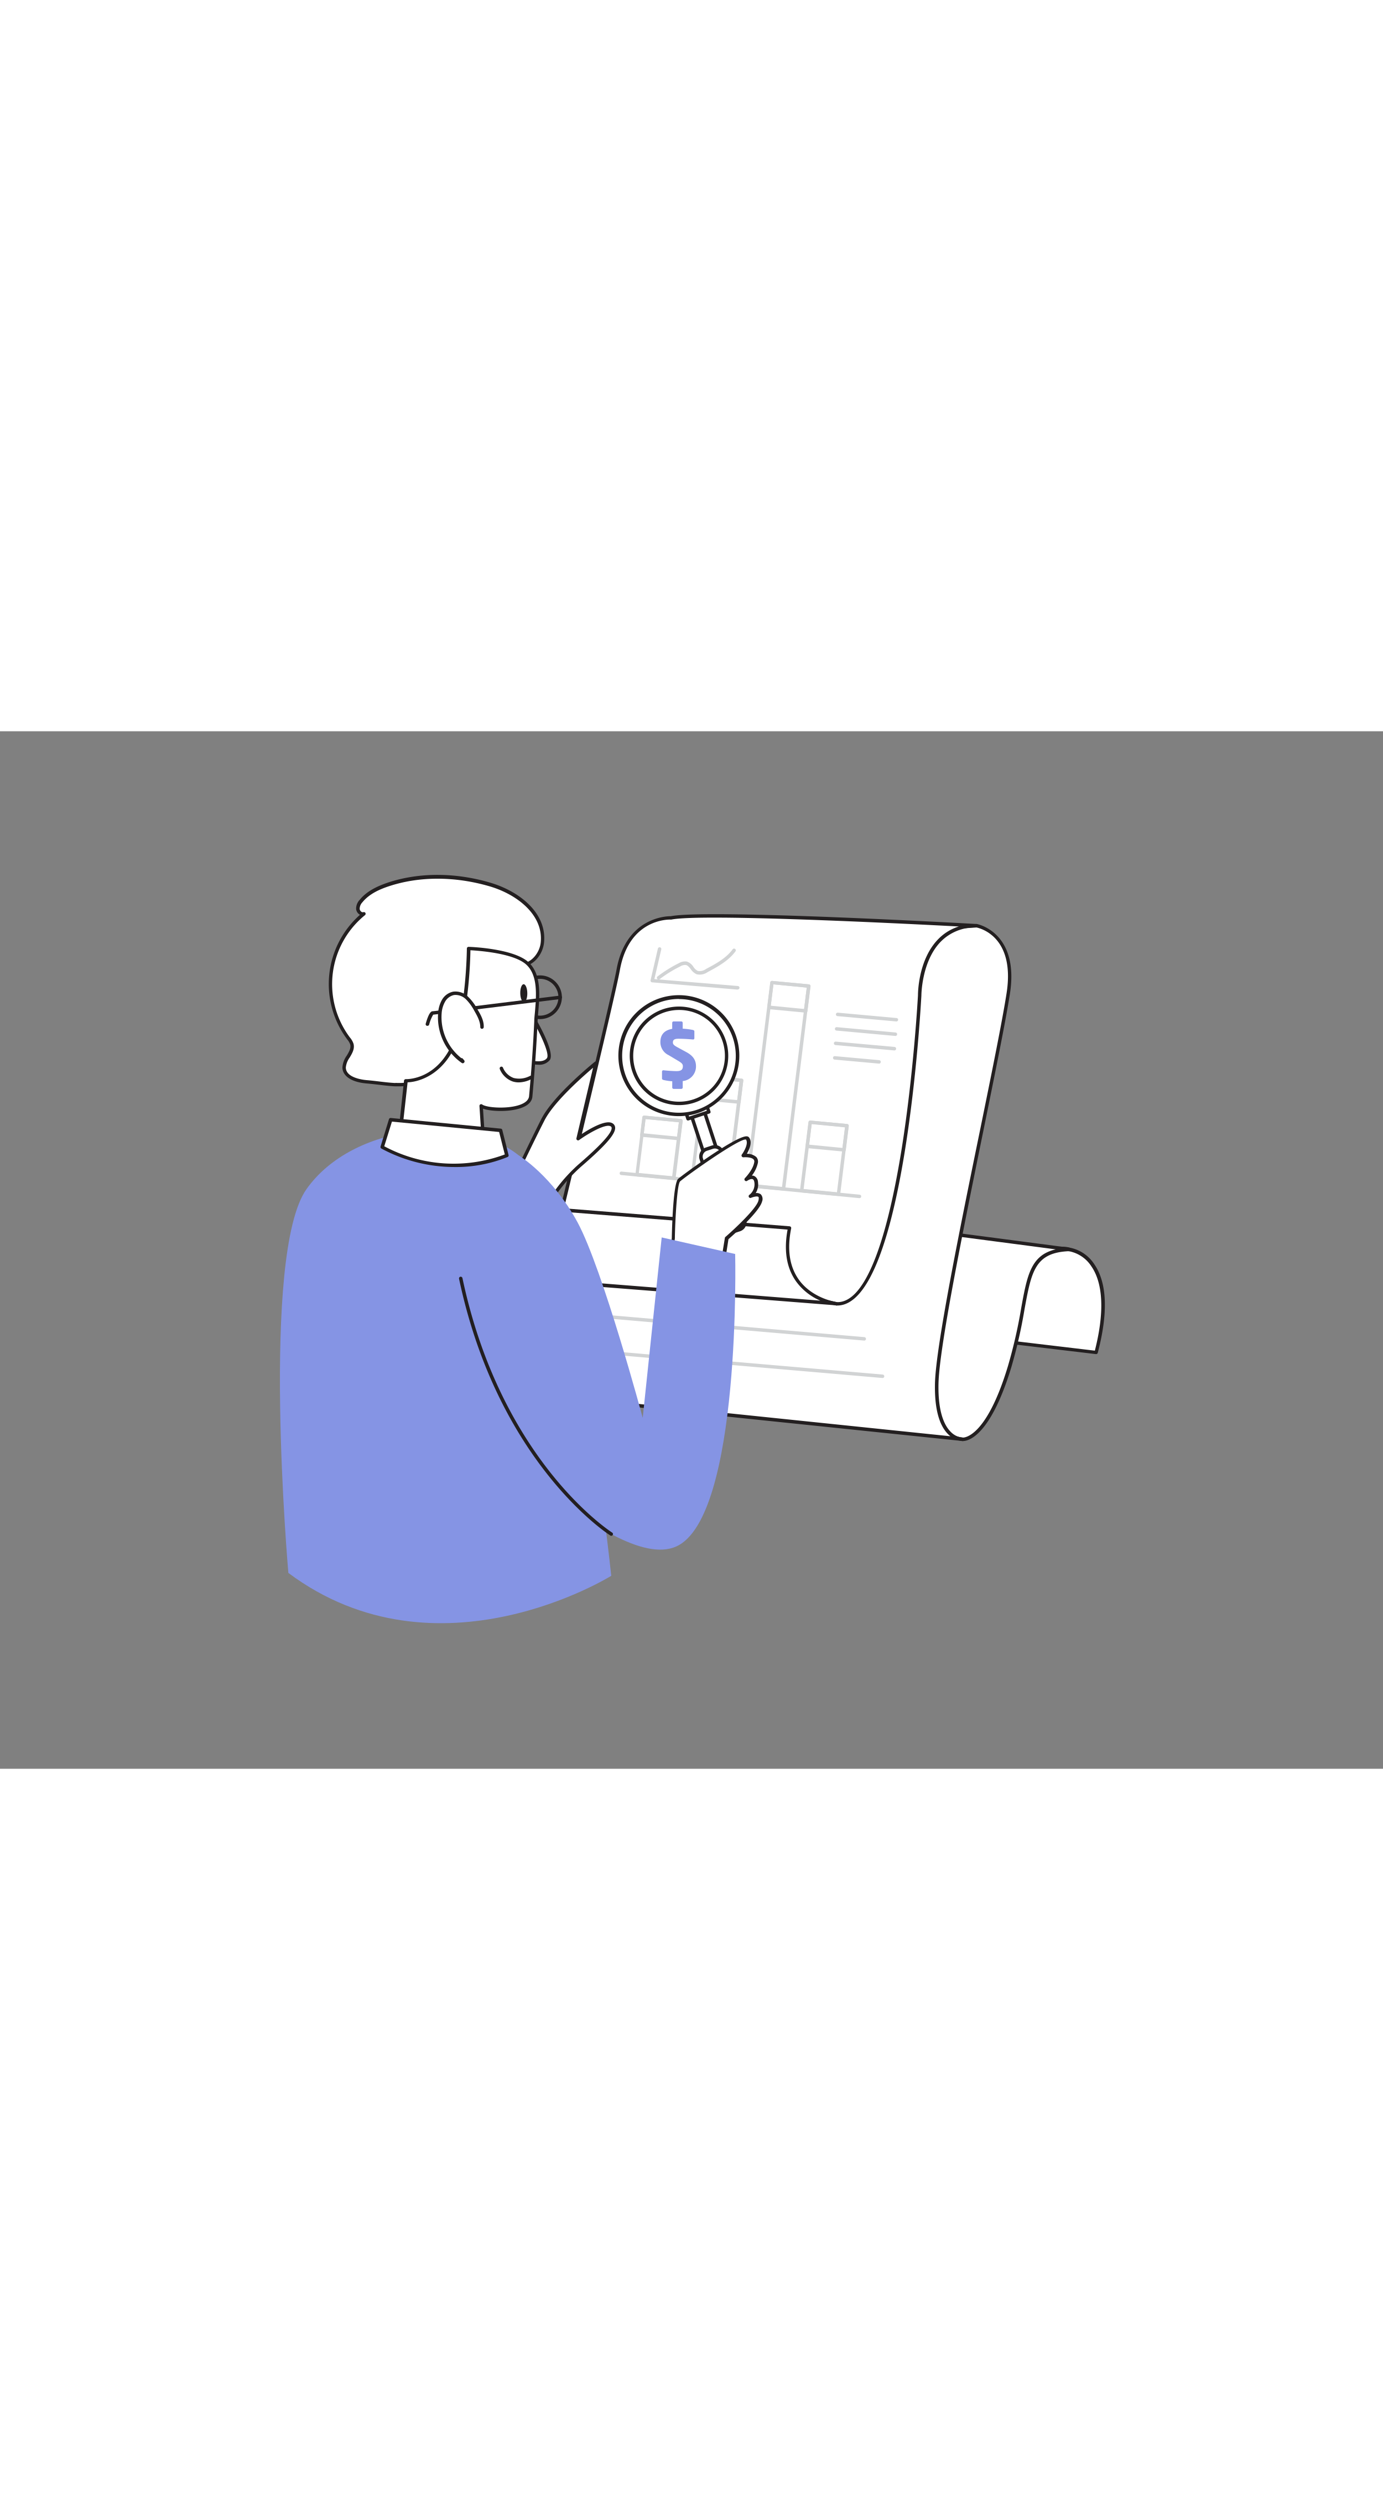 <svg xmlns="http://www.w3.org/2000/svg" viewBox="0 0 400 300" data-imageid="finance-analysis-flatline" imageName="Finance analysis" class="illustrations_image" style="width: 166px;"><rect x="0" y="0" width="400" height="300" fill="#808080" stroke="none"/><g id="_81_finance_analysis" data-name="#81_finance_analysis"><path d="M309.34,149.82s15,1.66,7.69,29.78l-35.65-4.24S297.79,146.5,309.34,149.82Z" fill="#fff"/><path d="M317,180.1H317l-35.66-4.24a.5.5,0,0,1-.39-.27.54.54,0,0,1,0-.48c.68-1.19,16.7-29.1,28.5-25.78a10.88,10.88,0,0,1,7.05,4.78c3.7,5.36,4.05,14,1,25.62A.5.5,0,0,1,317,180.1ZM282.2,175l34.46,4.1c3.51-13.84,1.41-20.89-1-24.37a9.87,9.87,0,0,0-6.39-4.36l-.08,0C299.1,147.4,284.72,170.71,282.2,175Z" fill="#231f20"/><path d="M278.42,204.72s6.9,1,13.57-20.86,2.46-33.51,17.35-34l-47.11-6.18S251.67,200.77,278.42,204.72Z" fill="#fff"/><path d="M278.56,205.23h-.22a17.25,17.25,0,0,1-11.81-7.38c-4.9-6.85-7.19-18.08-6.81-33.37a150.53,150.53,0,0,1,2-20.92.49.49,0,0,1,.56-.4l47.1,6.18a.5.5,0,0,1,.44.52.51.51,0,0,1-.49.47c-10,.36-11,5.83-13,16.74A142.83,142.83,0,0,1,292.47,184C286.31,204.18,279.84,205.23,278.56,205.23Zm-.08-1c.15,0,6.66.37,13-20.52a143.49,143.49,0,0,0,3.86-16.83c1.73-9.55,2.79-15.4,10-17.07l-42.73-5.61c-.73,4.37-6,38.09,4.71,53.06A16.25,16.25,0,0,0,278.48,204.23Z" fill="#231f20"/><path d="M282.39,56.23s11.95,2,9.19,19.65c-3.39,21.61-20.25,96-20.66,112.64s7.5,16.2,7.5,16.2L169,193.38s-5.14-4.19,6.1-47S196.57,67,202.55,64.13,282.39,56.23,282.39,56.23Z" fill="#fff"/><path d="M278.37,205.23a4.82,4.82,0,0,1-.79-.09L169,193.88a.47.47,0,0,1-.26-.11c-.56-.45-5.08-5.61,5.92-47.52,12.85-48.95,22-79.84,27.72-82.58,6-2.84,77-7.74,80-7.94h.12c.12,0,12.4,2.32,9.59,20.22-1.25,8-4.24,22.69-7.71,39.75-5.95,29.23-12.68,62.36-12.94,72.83-.21,8.53,1.82,12.36,3.56,14.07a5.55,5.55,0,0,0,2.72,1.55l.77.08a.5.5,0,0,1,0,1ZM169.26,192.9l105.62,10.95a6.37,6.37,0,0,1-.57-.5c-2.76-2.68-4.06-7.68-3.89-14.85.26-10.55,7-43.73,13-73,3.47-17,6.46-31.77,7.7-39.7,2.59-16.47-7.75-18.88-8.72-19.07-2.52.17-73.85,5.12-79.6,7.85-6,2.84-17.17,43.78-27.18,81.92-4.52,17.21-7,30.24-7.23,38.74C168.17,190.74,169,192.49,169.26,192.9Z" fill="#231f20"/><path d="M194,54s-12.39-.58-15.22,14.94c-1.59,8.71-18.6,78.88-18.6,78.88l81.65,17.74c19.35.89,24.11-89.18,24.11-89.18s-.05-20.13,16.41-20.13C282.39,56.23,204.39,51.85,194,54Z" fill="#fff"/><path d="M242.15,166.05h-.3l-81.73-17.76a.45.45,0,0,1-.32-.22.5.5,0,0,1-.06-.38c.17-.7,17-70.25,18.59-78.85C181.1,53.66,193,53.46,194,53.48c10.51-2.09,85.25,2.07,88.43,2.25a.49.49,0,0,1,.47.51.51.51,0,0,1-.5.49,13.85,13.85,0,0,0-10.2,4c-5.66,5.66-5.71,15.57-5.71,15.67C266.29,80.06,261.52,166.05,242.15,166.05Zm-81.32-18.63L242,165.06c7.54.38,14-14.82,18.71-43.85,3.56-22.13,4.78-44.66,4.79-44.88,0-.4,0-10.39,6-16.36a14.12,14.12,0,0,1,5.83-3.52c-17.46-.92-74.52-3.76-83.16-2H194c-.49,0-12-.36-14.7,14.53C177.81,77.25,162.36,141.1,160.83,147.42Z" fill="#231f20"/><path d="M241.87,165.54s-17.47-2.3-13.51-21.9l-78-6.22,6.7,21.42Z" fill="#fff"/><path d="M241.87,166h0L157,159.34a.51.51,0,0,1-.43-.35l-6.71-21.43a.51.51,0,0,1,.09-.46.49.49,0,0,1,.43-.18l78,6.22a.57.57,0,0,1,.36.2.52.52,0,0,1,.09.4c-1.23,6.07-.49,11,2.19,14.8,3.94,5.52,10.83,6.5,10.9,6.51a.5.5,0,0,1-.07,1Zm-84.43-7.67,79.82,6.31a16.84,16.84,0,0,1-7-5.55c-2.77-3.88-3.6-8.93-2.47-15L151.06,138Z" fill="#231f20"/><path d="M255.19,187h0l-79.29-6.83a.5.5,0,0,1-.46-.54.48.48,0,0,1,.54-.45l79.3,6.83a.5.5,0,0,1-.05,1Z" fill="#d1d3d4"/><path d="M250,176.19h0l-79.3-6.83a.5.5,0,0,1,.09-1L250,175.19a.51.51,0,0,1,.46.54A.5.5,0,0,1,250,176.19Z" fill="#d1d3d4"/><path d="M194.85,129.73h0l-10.64-1a.52.52,0,0,1-.34-.18.5.5,0,0,1-.1-.37l2.06-16.6a.5.5,0,0,1,.54-.44l10.64,1a.5.5,0,0,1,.34.18.57.57,0,0,1,.11.38l-2.07,16.59A.5.5,0,0,1,194.85,129.73Zm-10.08-2,9.64.93,1.94-15.6-9.64-.93Z" fill="#d1d3d4"/><path d="M196.27,118.26h-.05l-10.63-1a.49.49,0,0,1-.34-.19.46.46,0,0,1-.11-.37l.64-5.13a.5.5,0,0,1,.54-.44l10.64,1a.5.5,0,0,1,.34.18.57.57,0,0,1,.11.38l-.64,5.12A.5.5,0,0,1,196.27,118.26Zm-10.07-2,9.64.94.51-4.14-9.64-.93Z" fill="#d1d3d4"/><path d="M210.73,131.27h0l-10.63-1a.51.51,0,0,1-.34-.19.46.46,0,0,1-.11-.37l3.71-29.83a.48.48,0,0,1,.54-.43l10.64,1a.52.52,0,0,1,.34.18.51.51,0,0,1,.1.38l-3.7,29.82A.51.51,0,0,1,210.73,131.27Zm-10.07-2,9.64.94,3.58-28.84-9.64-.93Z" fill="#d1d3d4"/><path d="M213.66,107.71h0l-10.63-1a.53.53,0,0,1-.35-.19.49.49,0,0,1-.1-.37l.78-6.27a.48.48,0,0,1,.54-.43l10.64,1a.52.52,0,0,1,.34.18.51.51,0,0,1,.1.38l-.78,6.26A.5.5,0,0,1,213.66,107.71Zm-10.08-2,9.64.94.66-5.28-9.64-.93Z" fill="#d1d3d4"/><path d="M226.62,132.81h-.05l-10.64-1a.5.5,0,0,1-.44-.56l7.28-58.62a.49.49,0,0,1,.54-.44l10.64,1a.53.53,0,0,1,.34.19.49.49,0,0,1,.1.37l-7.28,58.63A.49.49,0,0,1,226.62,132.81Zm-10.08-2,9.64.94,7.16-57.63-9.64-.94Z" fill="#d1d3d4"/><path d="M233,81.36h0l-10.64-1a.5.5,0,0,1-.44-.56l.89-7.17a.49.49,0,0,1,.54-.44l10.64,1a.53.53,0,0,1,.34.19.49.49,0,0,1,.1.37l-.89,7.17A.49.49,0,0,1,233,81.36Zm-10.08-2,9.64.94.77-6.18-9.64-.94Z" fill="#d1d3d4"/><path d="M242.5,134.36h-.05l-10.63-1a.5.5,0,0,1-.45-.56L233.83,113a.49.49,0,0,1,.54-.43l10.64,1a.5.5,0,0,1,.44.56L243,133.92A.51.51,0,0,1,242.5,134.36Zm-10.07-2,9.64.94,2.33-18.77-9.64-.94Z" fill="#d1d3d4"/><path d="M244.09,121.54h0l-10.64-1a.51.51,0,0,1-.34-.19A.5.5,0,0,1,233,120l.87-7a.49.49,0,0,1,.54-.43l10.64,1a.5.5,0,0,1,.44.56l-.86,6.95A.51.51,0,0,1,244.09,121.54Zm-10.07-2,9.64.94.74-6-9.64-.94Z" fill="#d1d3d4"/><path d="M248.59,135h-.05l-68.87-6.68a.5.5,0,0,1-.45-.55.49.49,0,0,1,.54-.45L248.64,134a.49.49,0,0,1,.44.54A.5.5,0,0,1,248.59,135Z" fill="#d1d3d4"/><path d="M259.22,83.91h0l-17-1.54a.5.5,0,0,1-.45-.54.5.5,0,0,1,.54-.46l17,1.55a.49.49,0,0,1,.45.54A.5.5,0,0,1,259.22,83.91Z" fill="#d1d3d4"/><path d="M258.93,88.1h0l-17-1.55a.49.49,0,0,1-.45-.54.49.49,0,0,1,.54-.45l17,1.54a.49.49,0,0,1,.45.54A.5.5,0,0,1,258.93,88.1Z" fill="#d1d3d4"/><path d="M258.64,92.29h0l-17-1.55a.5.5,0,1,1,.09-1l17,1.54a.51.51,0,0,1,.45.54A.5.5,0,0,1,258.64,92.29Z" fill="#d1d3d4"/><path d="M254.2,96.1h0l-12.82-1.16a.5.5,0,0,1-.45-.55.49.49,0,0,1,.54-.45l12.82,1.16a.5.5,0,0,1,.45.55A.49.49,0,0,1,254.2,96.1Z" fill="#d1d3d4"/><path d="M157,139.47a46.46,46.46,0,0,1,10.69-13.92c7.1-6.13,11.35-10.59,9.12-11.81s-9.61,4-9.61,4l5.15-21.84s-11.86,9.51-15.35,16.4-10.37,21.41-10.37,21.41Z" fill="#fff"/><path d="M157,140a.53.53,0,0,1-.24-.06l-10.38-5.74a.5.5,0,0,1-.21-.65c.07-.14,6.93-14.6,10.39-21.42s15-16.17,15.48-16.56a.5.5,0,0,1,.58,0,.49.49,0,0,1,.22.53L168,116.63c2.31-1.54,7.09-4.4,9.06-3.32a1.54,1.54,0,0,1,.85,1.21c.2,1.87-2.67,5.17-9.88,11.4a46.37,46.37,0,0,0-10.56,13.76.5.5,0,0,1-.3.27Zm-9.72-6.45,9.51,5.26a47.58,47.58,0,0,1,10.58-13.61c2.41-2.09,9.76-8.44,9.53-10.54a.53.53,0,0,0-.33-.45c-1.43-.77-6.32,2-9.08,4a.5.5,0,0,1-.77-.53l4.81-20.39c-3,2.57-11.31,9.83-14.08,15.29C154.32,118.7,148.42,131.08,147.26,133.52Z" fill="#231f20"/><path d="M156.18,83.23a6.32,6.32,0,1,1,6.33-6.32A6.33,6.33,0,0,1,156.18,83.23Zm0-11.64a5.32,5.32,0,1,0,5.33,5.32A5.33,5.33,0,0,0,156.18,71.59Z" fill="#231f20"/><path d="M114.35,102.15c-2.62-.12-5.24-.57-8.28-.83-2.83-.24-6.47-1.3-6.53-4.13-.05-2.43,2.87-4.42,2.23-6.77a5.2,5.2,0,0,0-1-1.71,26.19,26.19,0,0,1,4.51-36c-.8.27-1.64-.52-1.72-1.36a3.34,3.34,0,0,1,.9-2.28c2-2.43,4.91-3.82,7.87-4.79,9.45-3.11,19.85-2.77,29.39,0,7.35,2.15,16.16,8,15.19,16.87-.35,3.19-2.85,6.3-6,6.44-1.64,9.5-6.62,16-12.88,22.86A38.3,38.3,0,0,1,122.56,101,21.08,21.08,0,0,1,114.35,102.15Z" fill="#fff"/><path d="M115.5,102.67l-1.17,0h0c-1.55-.07-3.08-.25-4.7-.45-1.15-.13-2.34-.27-3.6-.38-4.33-.37-6.94-2.1-7-4.62a6.71,6.71,0,0,1,1.26-3.43c.66-1.11,1.28-2.16,1-3.22a4.43,4.43,0,0,0-.83-1.42l-.09-.13a26.7,26.7,0,0,1,3.75-35.95L104,53a2.19,2.19,0,0,1-1-1.58,3.69,3.69,0,0,1,1-2.64c2.23-2.79,5.69-4.16,8.11-5,9-3,19.54-3,29.68,0,8.42,2.47,16.49,8.8,15.55,17.4-.35,3.14-2.71,6.47-6.13,6.86-1.8,9.83-7.14,16.36-12.93,22.73a38.74,38.74,0,0,1-15.62,10.62A21.28,21.28,0,0,1,115.5,102.67Zm-1.13-1a20.63,20.63,0,0,0,8-1.15,37.43,37.43,0,0,0,15.21-10.35c6.92-7.61,11.23-13.74,12.76-22.6a.5.5,0,0,1,.47-.42c3-.13,5.27-3.22,5.57-6,.88-8-6.81-14-14.83-16.33-10-2.91-20.28-2.92-29.09,0-2.29.76-5.57,2.06-7.64,4.63a2.76,2.76,0,0,0-.79,1.93,1.18,1.18,0,0,0,.51.83.66.66,0,0,0,.55.1.5.5,0,0,1,.6.23.51.51,0,0,1-.13.63,25.7,25.7,0,0,0-4.42,35.29l.1.12a5.53,5.53,0,0,1,1,1.76c.4,1.47-.36,2.75-1.1,4a5.88,5.88,0,0,0-1.12,2.9c.06,2.9,4.66,3.52,6.07,3.64s2.48.25,3.64.39c1.6.19,3.11.37,4.62.44Z" fill="#231f20"/><path d="M153.4,81.44s6.77,11.16,5.2,13.36-6.47.51-6.47.51" fill="#fff"/><path d="M155.67,96.42a12.14,12.14,0,0,1-3.7-.64.5.5,0,0,1-.31-.63.51.51,0,0,1,.64-.31c1.26.43,4.78,1.22,5.89-.33.95-1.33-2.48-8.29-5.22-12.81a.5.5,0,0,1,.17-.69.49.49,0,0,1,.68.17c1.16,1.91,6.87,11.56,5.18,13.91A3.91,3.91,0,0,1,155.67,96.42Z" fill="#231f20"/><path d="M152.42,67c4.43,3.91,2.8,11.76,2.56,16.9q-.49,10.84-1.5,21.65c-.42,4.57-12.29,4.21-14.33,2.76l1.16,18.17L115.75,116,117.34,101s8.08.37,13.07-8.79,5.12-29.46,5.12-29.46S148.09,63.18,152.42,67Z" fill="#fff"/><path d="M140.31,127a.45.45,0,0,1-.2,0l-24.56-10.52a.52.52,0,0,1-.3-.52l1.6-14.92a.51.51,0,0,1,.52-.45c.31,0,7.83.23,12.6-8.53,4.88-8.94,5.06-29,5.06-29.23a.51.51,0,0,1,.15-.35.45.45,0,0,1,.37-.14c.52,0,12.78.45,17.2,4.34h0c3.87,3.42,3.35,9.57,2.93,14.51-.08,1-.16,1.93-.2,2.79-.33,7.21-.84,14.5-1.5,21.67-.08.89-.6,2.14-2.57,3-3.28,1.51-9.17,1.37-11.71.49l1.11,17.33a.51.51,0,0,1-.21.44A.52.52,0,0,1,140.31,127Zm-24-11.34,23.47,10.06-1.11-17.36a.5.5,0,0,1,.79-.44c1.34,1,8.06,1.43,11.56-.17,1.23-.57,1.9-1.32,2-2.23.66-7.16,1.17-14.43,1.5-21.62,0-.88.12-1.83.21-2.83.39-4.72.89-10.59-2.61-13.68h0c-3.66-3.23-13.68-3.94-16.06-4.07-.05,3.3-.56,20.73-5.17,29.18-4.39,8-11.21,9-13,9Z" fill="#231f20"/><path d="M153.51,100.15s-5.73,3.23-8.49-2.68" fill="#fff"/><path d="M150.07,101.53a5.74,5.74,0,0,1-1.8-.27,6.31,6.31,0,0,1-3.71-3.57.52.52,0,0,1,.25-.67.49.49,0,0,1,.66.24,5.33,5.33,0,0,0,3.11,3,6.71,6.71,0,0,0,4.69-.59.5.5,0,0,1,.68.19.51.51,0,0,1-.19.68A8.3,8.3,0,0,1,150.07,101.53Z" fill="#231f20"/><path d="M123.61,85.17a.36.36,0,0,1-.14,0,.49.49,0,0,1-.34-.61c1-3.53,1.7-3.58,2-3.6.56,0,24.35-3,36.84-4.52a.49.49,0,0,1,.56.43.5.5,0,0,1-.43.56c-1.45.18-34.77,4.3-36.81,4.52a10.87,10.87,0,0,0-1.17,2.88A.49.49,0,0,1,123.61,85.17Zm1.56-3.23Z" fill="#231f20"/><path d="M139.36,85.54c0-1.81-.91-3.48-1.84-5A13.88,13.88,0,0,0,135,77.12a4.77,4.77,0,0,0-3.85-1.34,4.43,4.43,0,0,0-2.92,2.13,8.49,8.49,0,0,0-1,3.55,15.51,15.51,0,0,0,6.62,14l-.38-.45" fill="#fff"/><path d="M133.84,96a.51.51,0,0,1-.28-.09,16.1,16.1,0,0,1-6.84-14.49,8.87,8.87,0,0,1,1.11-3.77,4.84,4.84,0,0,1,3.27-2.36,5.19,5.19,0,0,1,4.27,1.46A14.47,14.47,0,0,1,138,80.24c.87,1.47,2,3.3,1.91,5.31a.52.52,0,0,1-.51.49.5.5,0,0,1-.49-.51c0-1.73-1-3.42-1.77-4.78a13.84,13.84,0,0,0-2.39-3.26,4.28,4.28,0,0,0-3.44-1.22,3.93,3.93,0,0,0-2.57,1.9,7.85,7.85,0,0,0-1,3.34,15.08,15.08,0,0,0,5.68,13,.5.5,0,0,1,.44.17l.38.45a.5.5,0,0,1,0,.66A.52.52,0,0,1,133.84,96Z" fill="#231f20"/><ellipse cx="151.49" cy="75.73" rx="1.02" ry="2.59" transform="translate(-1.17 2.39) rotate(-0.9)" fill="#231f20"/><path d="M83.4,243.37s-8.11-92.15,5.26-111,46.2-21.88,61.39-9.72,26.74,121.55,26.74,121.55S126.55,275.58,83.4,243.37Z" fill="#8594e4" class="target-color"/><path d="M202.27,109.46h3.95a0,0,0,0,1,0,0v14.75a1.86,1.86,0,0,1-1.86,1.86h-.23a1.86,1.86,0,0,1-1.86-1.86V109.46A0,0,0,0,1,202.27,109.46Z" transform="translate(-26.55 69.62) rotate(-18.18)" fill="#fff"/><path d="M206.14,126.29a2.39,2.39,0,0,1-2.24-1.63l-4.6-14a.5.5,0,0,1,0-.38.48.48,0,0,1,.29-.25l3.75-1.24a.51.51,0,0,1,.63.32l4.6,14a2.36,2.36,0,0,1-1.5,3h0l-.22.07A2.34,2.34,0,0,1,206.14,126.29Zm.8-.67h0Zm-6.54-14.81,4.45,13.54a1.37,1.37,0,0,0,.68.79,1.39,1.39,0,0,0,1,.08l.22-.07a1.36,1.36,0,0,0,.86-1.72l-4.44-13.54Z" fill="#231f20"/><rect x="196.6" y="96.99" width="6.38" height="14.43" transform="translate(-22.54 67.55) rotate(-18.18)" fill="#fff"/><path d="M199,112.55a.5.5,0,0,1-.48-.34L194,98.5a.5.5,0,0,1,0-.38.48.48,0,0,1,.29-.25l6.06-2a.49.49,0,0,1,.63.32l4.5,13.71a.5.5,0,0,1,0,.38.48.48,0,0,1-.29.25l-6.06,2Zm-3.87-13.89,4.19,12.76,5.1-1.68L200.24,97Z" fill="#231f20"/><rect x="205.88" y="119.93" width="6.38" height="25.09" rx="2.25" transform="translate(-30.9 71.86) rotate(-18.18)" fill="#fff"/><path d="M211.4,145.3a2.76,2.76,0,0,1-2.62-1.89l-6.42-19.56a2.75,2.75,0,0,1,1.75-3.48l1.78-.58a2.75,2.75,0,0,1,3.47,1.75l6.43,19.57a2.75,2.75,0,0,1-1.76,3.47h0l-1.78.58A2.53,2.53,0,0,1,211.4,145.3Zm-4.65-24.65a1.76,1.76,0,0,0-.55.09l-1.78.58a1.75,1.75,0,0,0-1,.88,1.71,1.71,0,0,0-.1,1.33l6.42,19.57a1.75,1.75,0,0,0,2.21,1.11l1.78-.58a1.76,1.76,0,0,0,1.12-2.21l-6.43-19.56a1.75,1.75,0,0,0-1.66-1.21Zm7.13,23.45h0Z" fill="#231f20"/><circle cx="196.38" cy="93.85" r="16.93" fill="#fff"/><path d="M196.37,111.29a17.49,17.49,0,1,1,5.45-.88A17.65,17.65,0,0,1,196.37,111.29Zm0-33.88A16.44,16.44,0,0,0,180.77,99a16.43,16.43,0,1,0,15.6-21.56Z" fill="#231f20"/><circle cx="196.38" cy="93.85" r="13.75" fill="#fff"/><path d="M196.39,108.1a14.25,14.25,0,1,1,13.53-18.7h0a14.25,14.25,0,0,1-13.53,18.7Zm0-27.51A13.26,13.26,0,1,0,209,89.71,13.2,13.2,0,0,0,196.37,80.59Z" fill="#231f20"/><path d="M194,151.6s.67-5,.67-5c0-.21.34-15.64,1.67-16.83s18.59-13.71,19.8-12S215,122.7,215,122.7s4.05-.41,3.64,2-2.83,4.86-2.83,4.86,2.48-1.82,2.86.81a4.36,4.36,0,0,1-1.65,4.06s3.65-1.62,2.84,1.41-9.69,10.74-9.69,10.74l-1.07,6.6Z" fill="#fff"/><path d="M209.07,153.7h0l-15-1.6h-.06c-.45-.11-.45-.11.17-4.63l.12-.9c0-.09.26-15.72,1.84-17.15,1-.93,16.92-12.63,19.88-12.29a.87.87,0,0,1,.66.36c1,1.41,0,3.52-.67,4.69a4.08,4.08,0,0,1,2.73.93,2,2,0,0,1,.46,1.7,9.19,9.19,0,0,1-1.74,3.67,1.61,1.61,0,0,1,.67.12,2,2,0,0,1,1.1,1.73,4.73,4.73,0,0,1-.66,3.21,2,2,0,0,1,1.47.35,2,2,0,0,1,.36,2.11c-.79,3-8.53,9.84-9.71,10.87l-1,6.42A.51.51,0,0,1,209.07,153.7Zm-14.47-2.54,14.05,1.49,1-6.13a.47.47,0,0,1,.16-.3c2.44-2.11,8.9-8.11,9.54-10.48.14-.55.13-1,0-1.1-.36-.3-1.47,0-2.12.26a.49.49,0,0,1-.63-.21.48.48,0,0,1,.15-.65,3.84,3.84,0,0,0,1.44-3.57c-.06-.37-.18-.82-.49-.95-.49-.21-1.33.28-1.59.47a.5.5,0,0,1-.67-.08.51.51,0,0,1,0-.68s2.33-2.35,2.7-4.59a.92.92,0,0,0-.2-.85c-.62-.66-2.35-.65-2.9-.6a.51.51,0,0,1-.49-.25.48.48,0,0,1,0-.54c.61-.82,2-3.2,1.21-4.34-1.74-.54-17.32,10.53-19.06,12.1-1,1-1.51,13.93-1.51,16.46,0,0-.05.4-.13,1C195,148.55,194.71,150.31,194.6,151.16Z" fill="#231f20"/><path d="M150.05,122.66s9.72,5.88,17,19.35,18.84,56.52,18.84,56.52l5.49-52.17,21.25,4.79s1.82,76-17,84.55-66.93-44.36-66.93-44.36Z" fill="#8594e4" class="target-color"/><path d="M110.54,120.23l2.44-7.9,31.8,3.07,1.83,7.26S130,130.56,110.54,120.23Z" fill="#fff"/><path d="M131.39,126a44.62,44.62,0,0,1-21.08-5.34.5.5,0,0,1-.24-.59l2.43-7.9a.5.5,0,0,1,.52-.35l31.81,3.08a.5.5,0,0,1,.44.37l1.82,7.26a.49.49,0,0,1-.27.57A39.61,39.61,0,0,1,131.39,126Zm-20.25-6A42.47,42.47,0,0,0,146,122.37l-1.64-6.5-31-3Z" fill="#231f20"/><path d="M176.79,232.63a.42.42,0,0,1-.26-.08c-.33-.2-32.45-20.74-43.76-74.23a.5.5,0,0,1,.38-.6.52.52,0,0,1,.6.39c11.23,53.08,43,73.4,43.31,73.6a.5.5,0,0,1-.27.92Z" fill="#231f20"/><path d="M197.46,101.14V103a.41.41,0,0,1-.4.41h-2.23a.41.41,0,0,1-.4-.41v-1.8a14,14,0,0,1-2.57-.38c-.2-.06-.39-.19-.39-.41v-2a.4.4,0,0,1,.39-.39h0c.83.11,2.87.25,3.82.25,1.4,0,1.82-.49,1.82-1.42,0-.59-.28-.91-1.33-1.54l-2.79-1.66A4.15,4.15,0,0,1,191,89.85c0-1.84.87-3.36,3.42-3.8V84.31a.41.41,0,0,1,.4-.41h2.23a.41.41,0,0,1,.4.41V86a20.36,20.36,0,0,1,3,.38c.2.06.38.18.38.39v2a.36.36,0,0,1-.36.36h0c-1.26-.12-2.92-.22-4.29-.22-1.12,0-1.56.32-1.56,1.07,0,.51.26.83,1.36,1.42l2.56,1.39c2.09,1.14,2.76,2.47,2.76,4.11A4.24,4.24,0,0,1,197.46,101.14Z" fill="#8594e4" class="target-color"/><path d="M213.3,74.7h0l-24.69-2.1a.46.46,0,0,1-.36-.2.51.51,0,0,1-.09-.41l2.12-9.15a.51.51,0,0,1,.6-.37.5.5,0,0,1,.38.6l-2,8.59,24.12,2a.5.5,0,0,1,0,1Z" fill="#d1d3d4"/><path d="M190.49,71.8a.51.51,0,0,1-.4-.2.5.5,0,0,1,.09-.7,38,38,0,0,1,6.12-3.82,3.53,3.53,0,0,1,2.35-.49,3.62,3.62,0,0,1,1.91,1.54,3.29,3.29,0,0,0,1.26,1.17,3.11,3.11,0,0,0,2.37-.56c2.72-1.44,5.8-3.07,7.72-5.7a.5.5,0,0,1,.7-.1.51.51,0,0,1,.11.7c-2.06,2.8-5.25,4.49-8.06,6a3.9,3.9,0,0,1-3.18.62,4,4,0,0,1-1.71-1.5c-.42-.54-.81-1-1.35-1.17a2.66,2.66,0,0,0-1.68.41,35.93,35.93,0,0,0-6,3.72A.49.49,0,0,1,190.49,71.8Z" fill="#d1d3d4"/></g></svg>